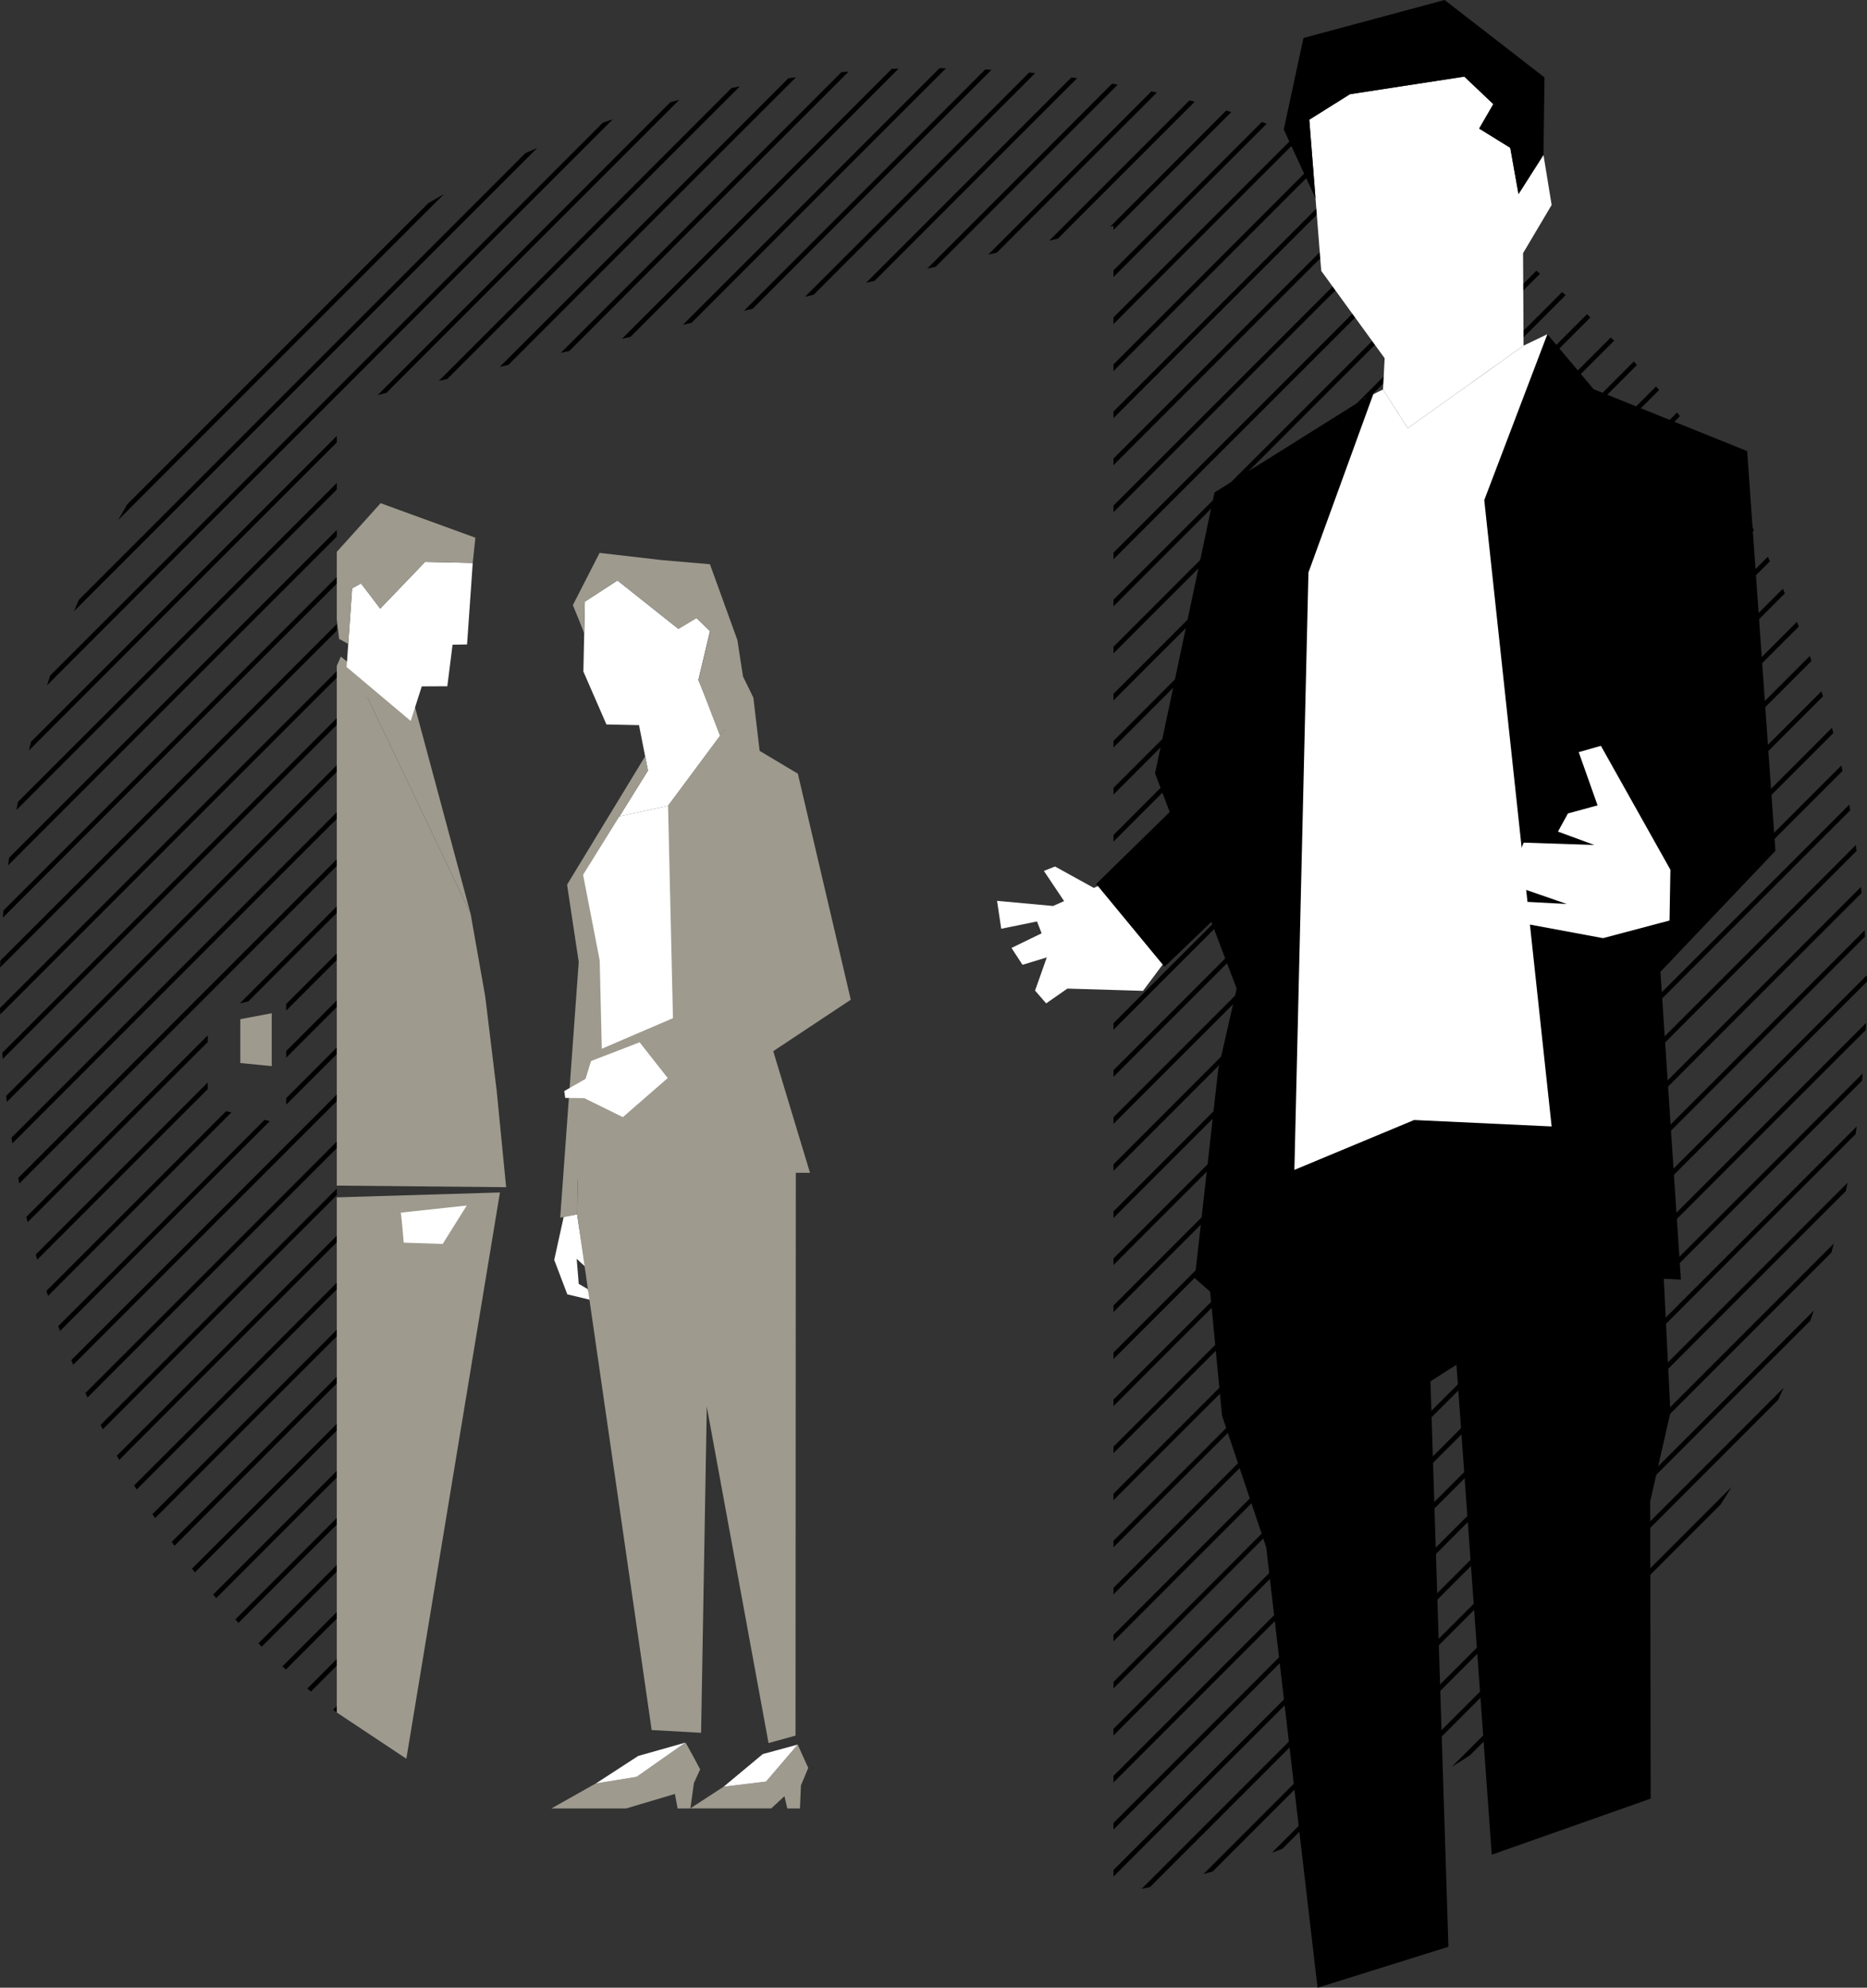<svg id="Ebene_1" data-name="Ebene 1" xmlns="http://www.w3.org/2000/svg" xmlns:xlink="http://www.w3.org/1999/xlink" viewBox="0 0 793.89 844.9"><rect x="0" y="0" width="793.89" height="844.9" fill="#333333" stroke="none"/><defs><style>.cls-1,.cls-4{fill:none;}.cls-2{fill:#9e9a8e;}.cls-3{fill:#fff;}.cls-4{stroke:#e51f2f;stroke-miterlimit:10;stroke-width:0.1px;}.cls-5{clip-path:url(#clip-path);}</style><clipPath id="clip-path" transform="translate(-363.53 -338.08)"><path class="cls-1" d="M506.74,1066c68.42,55.91,155.83,87.14,251.08,87.14a399,399,0,0,0,79.21-7.91V434.12L506.74,510Z"/></clipPath></defs><polygon class="cls-2" points="115.54 453.16 102.18 451.85 102.18 433.2 115.54 430.69 115.54 453.16"/><path d="M624.11,388.79c-1.42.47-2.83.94-4.24,1.43l-235,235c-.45,1.37-.9,2.76-1.34,4.15Z" transform="translate(-363.53 -338.08)"/><path d="M591.94,401q-2.49,1.07-5,2.17L397.08,593c-.69,1.61-1.38,3.24-2.06,4.87Z" transform="translate(-363.53 -338.08)"/><path d="M552.35,420.56q-3.36,1.9-6.69,3.87L417.57,552.52q-1.9,3.26-3.75,6.57Z" transform="translate(-363.53 -338.08)"/><path d="M1095.11,977.65q2.42-3.74,4.75-7.56l-119,119q3.89-2.4,7.71-4.89Z" transform="translate(-363.53 -338.08)"/><path d="M1119.62,933.14c.8-1.71,1.58-3.42,2.34-5.15L938,1112q2.64-1.21,5.26-2.46Z" transform="translate(-363.53 -338.08)"/><path d="M1133.32,899.45c.5-1.43,1-2.86,1.48-4.3l-230.39,230.4c1.46-.52,2.93-1,4.38-1.58Z" transform="translate(-363.53 -338.08)"/><path d="M1142.3,870.47c.34-1.27.68-2.54,1-3.82l-268,268,3.9-1.09Z" transform="translate(-363.53 -338.08)"/><path d="M1148.44,844.34l.69-3.51L849,1140.93l3.57-.75Z" transform="translate(-363.53 -338.08)"/><path d="M837,1132.94v2.81l315.58-315.59c.16-1.09.32-2.18.47-3.27Z" transform="translate(-363.53 -338.08)"/><path d="M837,1112.94v2.81l318.3-318.3c.09-1,.2-2.06.29-3.1Z" transform="translate(-363.53 -338.08)"/><path d="M837,1092.94v2.82L1156.9,775.89c0-1,.09-2,.14-3Z" transform="translate(-363.53 -338.08)"/><path d="M837,1075.76l320.39-320.39c0-.92,0-1.84-.07-2.75L837,1072.94Z" transform="translate(-363.53 -338.08)"/><path d="M837,1035.76l318.11-318.11c-.08-.86-.17-1.71-.26-2.56L837,1033Z" transform="translate(-363.53 -338.08)"/><path d="M837,1055.76l319.59-319.59c-.06-.88-.11-1.77-.17-2.65L837,1053Z" transform="translate(-363.53 -338.08)"/><path d="M837,1015.77l316-316c-.11-.82-.24-1.64-.36-2.46L837,1013Z" transform="translate(-363.53 -338.08)"/><path d="M837,995.77,1150.3,682.5c-.14-.8-.29-1.59-.43-2.38L837,993Z" transform="translate(-363.53 -338.08)"/><path d="M837,975.77l310-310-.51-2.3L837,973Z" transform="translate(-363.53 -338.08)"/><path d="M837,955.77l306.1-306.09c-.2-.75-.39-1.49-.59-2.23L837,953Z" transform="translate(-363.53 -338.08)"/><path d="M837,935.78l301.7-301.7-.66-2.16L837,933Z" transform="translate(-363.53 -338.08)"/><path d="M837,915.78,1133.82,619c-.24-.7-.49-1.39-.73-2.08L837,913Z" transform="translate(-363.53 -338.08)"/><path d="M837,895.78,1128.41,604.4c-.26-.68-.53-1.35-.79-2L837,893Z" transform="translate(-363.53 -338.08)"/><path d="M837,875.79l285.5-285.5-.87-1.95L837,873Z" transform="translate(-363.53 -338.08)"/><path d="M837,855.79l279.15-279.15-.93-1.89L837,853Z" transform="translate(-363.53 -338.08)"/><path d="M837,835.79l272.35-272.35-1-1.82L837,833Z" transform="translate(-363.53 -338.08)"/><path d="M837,815.79l265.11-265.11-1.06-1.76L837,813Z" transform="translate(-363.53 -338.08)"/><path d="M837,795.8l257.44-257.44c-.37-.57-.74-1.14-1.12-1.7L837,793Z" transform="translate(-363.53 -338.08)"/><path d="M837,775.8l249.34-249.35-1.17-1.64L837,773Z" transform="translate(-363.53 -338.08)"/><path d="M837,715.8l222.61-222.6c-.45-.5-.89-1-1.34-1.47L837,713Z" transform="translate(-363.53 -338.08)"/><path d="M506.74,1043.29l-12.52,12.51,1.53,1.28,11-11Z" transform="translate(-363.53 -338.08)"/><path d="M837,735.8,1069,503.88l-1.28-1.53L837,733Z" transform="translate(-363.53 -338.08)"/><path d="M506.74,1063.28l-1.52,1.52,1.52,1.19Z" transform="translate(-363.53 -338.08)"/><path d="M837,755.8,1077.87,515l-1.23-1.58L837,753Z" transform="translate(-363.53 -338.08)"/><path d="M837,695.81l212.89-212.9-1.39-1.41L837,693Z" transform="translate(-363.53 -338.08)"/><path d="M506.74,1023.29l-23.12,23.11,1.47,1.34,21.65-21.64Z" transform="translate(-363.53 -338.08)"/><path d="M837,675.81,1039.82,473l-1.46-1.36L837,673Z" transform="translate(-363.53 -338.08)"/><path d="M506.74,1003.29l-33.33,33.32,1.42,1.4,31.91-31.91Z" transform="translate(-363.53 -338.08)"/><path d="M837,655.81l192.28-192.28-1.5-1.31L837,653Z" transform="translate(-363.53 -338.08)"/><path d="M506.74,983.29l-43.14,43.14c.45.49.9,1,1.36,1.45l41.78-41.77Z" transform="translate(-363.53 -338.08)"/><path d="M837,635.82l181.39-181.4-1.56-1.25L837,633Z" transform="translate(-363.53 -338.08)"/><path d="M506.74,963.29l-52.56,52.56,1.31,1.51,51.25-51.25Z" transform="translate(-363.53 -338.08)"/><path d="M837,615.82l170.1-170.11-1.61-1.2L837,613Z" transform="translate(-363.53 -338.08)"/><path d="M506.74,943.3l-61.58,61.57,1.25,1.56,60.33-60.32Z" transform="translate(-363.53 -338.08)"/><path d="M837,595.82,995.46,437.39l-1.68-1.14L837,593Z" transform="translate(-363.53 -338.08)"/><path d="M506.74,923.3l-70.19,70.18,1.2,1.63,69-69Z" transform="translate(-363.53 -338.08)"/><path d="M837,575.82,983.38,429.47l-1.73-1.08L837,573Z" transform="translate(-363.53 -338.08)"/><path d="M506.74,903.3l-78.39,78.38,1.14,1.68,77.25-77.25Z" transform="translate(-363.53 -338.08)"/><path d="M837,555.83,970.9,422l-1.79-1L837,553Z" transform="translate(-363.53 -338.08)"/><path d="M506.74,883.3l-86.16,86.16c.35.59.71,1.16,1.07,1.75l85.09-85.09Z" transform="translate(-363.53 -338.08)"/><path d="M837,535.83l121-121c-.62-.32-1.24-.64-1.85-1L837,533Z" transform="translate(-363.53 -338.08)"/><path d="M506.74,863.31l-93.52,93.51,1,1.8,92.5-92.5Z" transform="translate(-363.53 -338.08)"/><path d="M837,515.83,944.71,408.15l-1.9-.92L837,513Z" transform="translate(-363.53 -338.08)"/><path d="M506.74,843.31,406.31,943.73l.95,1.87,99.48-99.48Z" transform="translate(-363.53 -338.08)"/><path d="M837,495.83l94-94-2-.84-92,92Z" transform="translate(-363.53 -338.08)"/><path d="M506.74,823.31,399.85,930.2c.29.65.59,1.29.88,1.93l106-106Z" transform="translate(-363.53 -338.08)"/><path d="M837,475.84,916.82,396l-2-.78L837,473Z" transform="translate(-363.53 -338.08)"/><path d="M506.74,803.31l-112.9,112.9.82,2L506.74,806.13Z" transform="translate(-363.53 -338.08)"/><path d="M837,455.84l65.18-65.18c-.7-.24-1.39-.49-2.09-.72L837,453Z" transform="translate(-363.53 -338.08)"/><polygon points="143.21 445.24 121.71 466.74 121.71 469.55 143.21 448.05 143.21 445.24"/><path d="M388.31,901.74c.25.69.5,1.37.76,2.06l89.18-89.18L476,814.1Z" transform="translate(-363.53 -338.08)"/><path d="M837,434.09v1.75l50.1-50.1-2.17-.65-49.31,49.32Z" transform="translate(-363.53 -338.08)"/><path d="M383.27,886.78l.69,2.13,78-78-2.29-.52Z" transform="translate(-363.53 -338.08)"/><polygon points="143.21 425.24 121.71 446.74 121.71 449.55 143.21 428.06 143.21 425.24"/><path d="M813.34,439.53l58.21-58.2-2.23-.59-59.63,59.63Z" transform="translate(-363.53 -338.08)"/><polygon points="143.21 405.25 121.71 426.74 121.71 429.55 143.21 408.06 143.21 405.25"/><path d="M378.74,871.31c.2.74.41,1.47.62,2.2L451.87,801v-2.82Z" transform="translate(-363.53 -338.08)"/><path d="M787.38,445.49l68.07-68.07-2.31-.51-69.41,69.42Z" transform="translate(-363.53 -338.08)"/><polygon points="143.21 385.25 101.97 426.49 105.61 425.66 143.21 388.06 143.21 385.25"/><path d="M374.74,855.31l.54,2.28L451.87,781v-2.82Z" transform="translate(-363.53 -338.08)"/><path d="M761.42,451.45l77.39-77.39-2.39-.42-78.65,78.65Z" transform="translate(-363.53 -338.08)"/><path d="M506.74,703.32,371.29,838.76c.15.79.31,1.58.46,2.37l135-135Z" transform="translate(-363.53 -338.08)"/><path d="M735.46,457.41l86.12-86.11L819.1,371l-87.29,87.29Z" transform="translate(-363.53 -338.08)"/><path d="M506.74,683.33,368.42,821.64c.12.82.24,1.63.37,2.45l138-138Z" transform="translate(-363.53 -338.08)"/><path d="M683.55,469.34l101.6-101.6-2.68-.14L679.89,470.18Z" transform="translate(-363.53 -338.08)"/><path d="M506.74,643.33,364.51,785.56l.18,2.63,142.05-142Z" transform="translate(-363.53 -338.08)"/><path d="M709.51,463.38l94.2-94.21-2.57-.25-95.29,95.29Z" transform="translate(-363.53 -338.08)"/><path d="M506.74,663.33,366.15,803.92c.09.85.18,1.69.28,2.54L506.74,666.15Z" transform="translate(-363.53 -338.08)"/><path d="M657.59,475.3,765.81,367.08l-2.79,0L653.93,476.14Z" transform="translate(-363.53 -338.08)"/><path d="M506.74,623.34,363.53,766.54l.09,2.72L506.74,626.15Z" transform="translate(-363.53 -338.08)"/><path d="M631.63,481.26l114-114-2.92.11L628,482.1Z" transform="translate(-363.53 -338.08)"/><path d="M506.74,603.34,363.67,746.41c0,1-.07,1.94-.1,2.91L506.74,606.15Z" transform="translate(-363.53 -338.08)"/><path d="M605.67,487.22,724.38,368.51l-3.08.27L602,488.06Z" transform="translate(-363.53 -338.08)"/><path d="M506.74,583.34,365,725.09c-.09,1-.17,2-.25,3.06l142-142Z" transform="translate(-363.53 -338.08)"/><path d="M579.71,493.18,702,370.93c-1.09.14-2.18.29-3.26.45L576.06,494Z" transform="translate(-363.53 -338.08)"/><path d="M506.74,563.34,367.39,702.69l-.42,3.23L506.74,566.16Z" transform="translate(-363.53 -338.08)"/><path d="M553.75,499.14,678.12,374.78l-3.51.69L550.1,500Z" transform="translate(-363.53 -338.08)"/><path d="M506.74,543.35,371.16,678.92q-.33,1.73-.63,3.45L506.74,546.16Z" transform="translate(-363.53 -338.08)"/><path d="M527.79,505.11l124.59-124.6-3.8,1L524.14,506Z" transform="translate(-363.53 -338.08)"/><path d="M506.74,523.35l-130,130c-.31,1.24-.62,2.48-.92,3.73L506.74,526.16Z" transform="translate(-363.53 -338.08)"/><polygon class="cls-3" points="579.95 169.55 588.09 165.55 598.59 182.02 647.85 146.92 657.98 142.05 659.79 242.84 675.13 502.76 536.32 517.72 551.63 241.37 579.95 169.55"/><polygon points="615.9 827.5 608.26 587.16 619.32 580.09 634.33 788.36 701.91 764.51 701.69 638.24 710.29 600.41 707.48 543.54 714.76 543.92 706.05 413.09 754.95 361.66 742.94 191.74 677.67 165.46 657.98 142.05 631.14 212.58 659.79 478.81 601.32 476.07 550.4 497.27 556.38 243.35 584.19 166.89 516.43 209.34 491.15 328.71 525.85 420.24 518.02 454.51 508.05 543.31 514.56 549 519.64 601.74 538.42 657.69 560.25 844.9 615.9 827.5"/><polygon class="cls-3" points="487.93 367.31 465.11 377.42 448.61 368.31 443.89 370.2 452.48 383.02 447.79 385.1 423.97 382.91 425.74 394.77 440.96 391.67 442.92 396.71 430.11 402.93 434.79 410.1 445.12 406.95 440.13 421.06 444.85 426.49 453.88 420.21 486.03 421.17 514.81 382.71 487.93 367.31"/><polygon class="cls-3" points="647.64 107.61 647.85 146.92 598.59 182.02 588.09 165.55 588.78 152.27 561.82 115.13 556.74 50.88 574.04 40.04 622.66 32.57 634.99 44.26 628.97 54.66 642.19 62.83 645.7 82.5 656.32 65.84 659.79 87.12 647.64 107.61"/><polygon class="cls-3" points="709.92 391.27 710.29 369.69 680.74 317.02 671.31 319.71 679.32 342.33 666.73 345.76 662.48 353.48 677.95 359.17 647.89 358.17 640.79 375.44 666.22 384.24 640.4 382.89 639.97 391.03 681.64 398.77 709.92 391.27"/><path class="cls-4" d="M877.66,591.41" transform="translate(-363.53 -338.08)"/><path class="cls-3" d="M929.12,621.72" transform="translate(-363.53 -338.08)"/><polygon points="559.38 84.29 545.88 55.06 554.25 16.15 614.28 0 656.75 32.91 656.32 65.84 645.7 82.5 642.19 62.83 628.97 54.66 634.99 44.26 622.66 32.57 574.04 40.04 556.74 50.88 559.38 84.29"/><polygon points="500.99 341.62 466.12 375.73 495.19 410.95 519.64 387.48 500.99 341.62"/><g class="cls-5"><polygon class="cls-3" points="275.53 327.53 271.72 308.23 257.87 307.94 248.07 285.44 248.69 255.74 262.55 246.73 288.46 267.31 296.14 262.67 301.92 268.26 296.97 289 306.52 312.37 284.07 342.53 263.43 346.98 275.53 327.53"/><polygon class="cls-3" points="293.47 340.5 260.57 347.59 246.28 372.31 252.81 448.46 290.8 435.87 293.47 340.5"/><polygon class="cls-2" points="307.98 310.2 339.26 328.85 361.77 424.94 328.8 446.81 344.43 498.52 256.61 498.23 251.6 488.8 249.85 499.82 245.71 501.25 245.4 516.21 238.21 517.58 246.09 408.89 241.13 376.04 274.36 321.43 275.53 327.53 247.94 371.85 255 408.2 255.9 445.77 286.16 432.78 284.07 342.53 307.98 310.2"/><polygon class="cls-3" points="239.68 517.3 235.67 535.53 241.23 550.17 251.15 552.54 249.94 547.96 246.09 545.72 245.22 535.07 248.84 538.4 245.4 516.21 239.68 517.3"/><polygon class="cls-2" points="338.4 492.22 338.28 737.74 326.8 740.91 300.54 597.92 298.12 736.54 277.1 735.37 245.4 516.21 245.84 494.97 249.99 493.54 251.73 482.51 256.74 491.94 338.4 492.22"/><path class="cls-2" d="M611.93,607.48c0-.66-4.81-12.18-4.81-12.18l11.37-22.21L645,576.16l20.41,1.75,11.68,32.25,2.37,15.44,4.41,9,2.83,24-6-1.84-2.57-1.58-6.58-6.85-1.89,2.56-9.12-23.76,5-20.74-5.78-5.6L652,605.39,626.08,584.8l-13.87,9Z" transform="translate(-363.53 -338.08)"/><polygon class="cls-3" points="271.98 443.04 251.32 451 249 458.58 239.94 463.77 240.35 466.69 248.45 466.77 264.85 474.85 283.93 458.25 271.98 443.04"/><polyline class="cls-2" points="143.21 727.91 125.83 767.04 128.48 619.59 132.33 632.67 120.3 509.63 212.59 506.87 172.79 747.57 143.21 727.91"/><polygon class="cls-2" points="139.73 285.89 135.03 294.04 138.48 299.76 135.11 296.09 111.86 313.6 99.93 503.54 215.22 504.63 211.21 463.69 211.21 463.69 206.33 423.55 187.68 415.03 187.78 417.71 206.33 423.55 200.1 388.37 156.55 297.1 139.73 285.89"/><polygon class="cls-2" points="200.1 388.37 156.55 297.1 140.87 288.33 144.94 279.09 174.32 303.03 176.13 299.31 200.1 388.37"/><path class="cls-3" d="M533.91,853.53c.31.43,1.29,12.75,1.29,12.75l16.56.55L562,850.5Z" transform="translate(-363.53 -338.08)"/><polygon class="cls-3" points="201.02 239.28 198.6 273.94 192.44 274.03 190.21 291.7 179.35 291.75 174.64 306.44 147.39 283.52 149.74 250.06 153.52 247.98 161.68 258.7 180.76 238.83 201.02 239.28"/><polygon class="cls-2" points="202.14 228.55 161.85 213.89 140.23 237.87 144.19 271.57 148.08 273.69 149.74 250.06 153.52 247.98 161.68 258.7 180.76 238.83 201.02 239.28 202.14 228.55"/></g><polygon class="cls-2" points="293.53 768.68 307.72 759.44 325.75 757.26 339.2 741.55 343.68 751.47 340.58 758.89 340.16 768.7 334.77 768.7 333.57 763.49 327.94 768.68 293.53 768.68"/><path class="cls-2" d="M598,1106.78l18.86-10.63,17.32-2.83L655,1078.79c.42.42,6.26,11.37,6.26,11.37l-2.66,5.79-1.51,10.83h-5.43l-1.14-6.17-20.75,6.17Z" transform="translate(-363.53 -338.08)"/><polygon class="cls-3" points="307.72 759.44 324.35 745.59 339.2 741.55 325.75 757.26 307.72 759.44"/><polygon class="cls-3" points="253.38 758.07 271.4 746.37 291.44 740.71 270.69 755.25 253.38 758.07"/></svg>